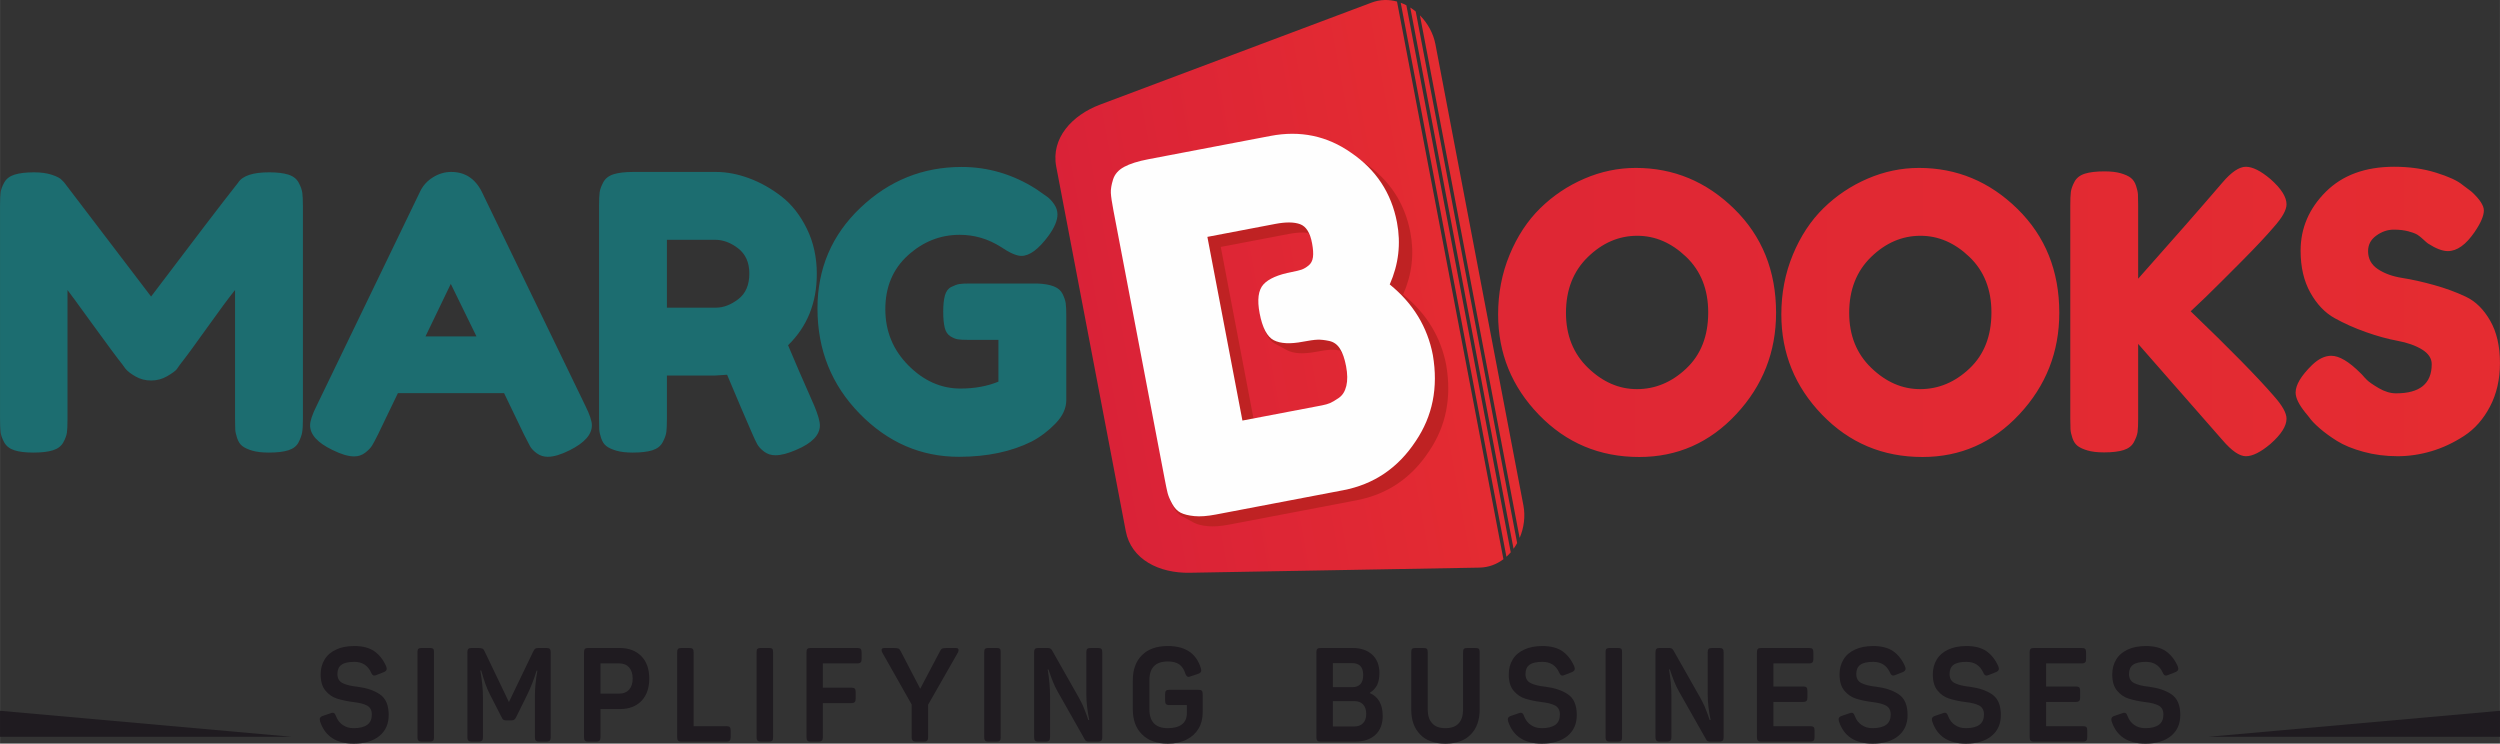 <?xml version="1.0" encoding="UTF-8"?>
<!DOCTYPE svg PUBLIC "-//W3C//DTD SVG 1.1//EN" "http://www.w3.org/Graphics/SVG/1.1/DTD/svg11.dtd">
<!-- Creator: CorelDRAW 2021 (64-Bit) -->
<svg xmlns="http://www.w3.org/2000/svg" xml:space="preserve" width="64.41mm" height="19.158mm" version="1.1" style="shape-rendering:geometricPrecision; text-rendering:geometricPrecision; image-rendering:optimizeQuality; fill-rule:evenodd; clip-rule:evenodd"
viewBox="0 0 6440.96 1915.84"
 xmlns:xlink="http://www.w3.org/1999/xlink"
 xmlns:xodm="http://www.corel.com/coreldraw/odm/2003">
 <rect x="0" y="0" width="6440.96" height="1915.84" fill="#333333" stroke="none"/>
 <defs>
  <style type="text/css">
   <![CDATA[
    .fil2 {fill:#BF2223}
    .fil6 {fill:#1F1B20}
    .fil3 {fill:#FEFEFE;fill-rule:nonzero}
    .fil5 {fill:#1C6D70;fill-rule:nonzero}
    .fil0 {fill:#1F1B20;fill-rule:nonzero}
    .fil1 {fill:url(#id0)}
    .fil4 {fill:url(#id1);fill-rule:nonzero}
   ]]>
  </style>
  <linearGradient id="id0" gradientUnits="userSpaceOnUse" x1="3810.64" y1="702.72" x2="2590.36" y2="928.54">
   <stop offset="0" style="stop-opacity:1; stop-color:#E52C31"/>
   <stop offset="1" style="stop-opacity:1; stop-color:#D72039"/>
  </linearGradient>
  <linearGradient id="id1" gradientUnits="userSpaceOnUse" xlink:href="#id0" x1="6441.24" y1="800.81" x2="497.02" y2="800.81">
  </linearGradient>
 </defs>
 <g id="Layer_x0020_1">
  <g id="_1483154046784">
   <path class="fil0" d="M911.32 1915.84c-45.18,0 -74.06,-19.03 -86.63,-56.74 -0.67,-2.37 -1.02,-4.41 -1.02,-5.78 0,-4.41 2.72,-7.12 7.82,-8.82l20.04 -6.79c2.71,-1.02 4.42,-1.37 5.43,-1.37 2.04,0 3.75,0.68 5.1,2.04 1.02,1.35 2.38,3.39 3.4,6.45 3.74,10.2 9.84,18.02 17.66,23.1 7.81,5.45 16.99,8.16 28.2,8.16 15.28,0 27.18,-3.06 34.99,-8.83 7.82,-5.78 11.55,-14.61 11.55,-26.51 0,-10.53 -4.08,-18.34 -11.89,-22.75 -8.15,-4.41 -20.04,-7.47 -35.33,-9.18 -16.3,-2.03 -30.24,-5.09 -42.12,-8.82 -11.89,-3.75 -21.75,-10.55 -29.91,-20.39 -8.49,-9.85 -12.57,-24.12 -12.57,-42.13 0,-14.61 3.41,-27.18 10.2,-38.39 6.45,-10.87 16.31,-19.36 29.55,-25.48 12.92,-6.11 28.55,-9.17 46.89,-9.17 21.41,0 38.39,4.41 50.96,12.9 12.57,8.51 23.1,21.41 30.91,38.73 1.02,3.06 1.7,5.1 1.7,6.8 0,3.73 -2.38,6.79 -7.47,8.83l-19.02 7.47c-2.04,1.02 -4.08,1.37 -5.78,1.37 -1.7,0 -3.06,-0.68 -4.08,-1.7 -1.36,-1.02 -2.71,-3.06 -3.73,-5.77 -8.49,-18.69 -22.77,-27.86 -43.49,-27.86 -14.95,0 -25.81,2.37 -32.95,7.47 -7.14,5.1 -10.53,13.25 -10.53,23.78 0,11.22 4.41,19.03 13.24,23.44 8.84,4.41 21.75,7.82 39.08,9.51 23.43,3.06 42.46,9.51 57.4,19.71 14.95,10.19 22.43,27.86 22.43,53 0,22.75 -7.82,40.42 -23.45,53.67 -15.96,13.26 -38.04,20.05 -66.58,20.05z"/>
   <path class="fil0" d="M1085.39 1910.74c-3.06,0 -5.44,-0.67 -7.14,-2.38 -1.69,-1.35 -2.71,-4.07 -2.71,-8.15l0 -220.48c0,-4.08 0.67,-6.8 2.37,-8.16 1.71,-1.35 4.08,-2.03 7.48,-2.03l23.45 0c3.04,0 5.43,0.68 7.12,2.03 1.37,1.36 2.04,4.08 2.04,8.16l0 220.48c0,4.08 -0.67,6.8 -2.38,8.15 -1.7,1.71 -4.41,2.38 -7.8,2.38l-22.43 0z"/>
   <path class="fil0" d="M1214.98 1910.74c-4.08,0 -6.8,-1.02 -8.51,-2.71 -1.69,-1.7 -2.37,-4.43 -2.37,-8.84l0 -218.1c0,-4.42 0.68,-7.48 2.37,-9.18 1.71,-1.69 4.43,-2.37 8.51,-2.37l18 0c4.42,0 7.81,0.68 10.2,1.7 2.02,1.02 3.73,3.39 5.43,7.12l62.5 130.46 62.52 -130.11c1.7,-3.74 3.74,-6.45 5.43,-7.47 1.7,-1.02 4.41,-1.7 8.84,-1.7l19.69 0c4.43,0 7.14,0.68 8.84,2.37 1.71,1.7 2.38,4.76 2.38,9.18l0 218.1c0,4.41 -0.67,7.14 -2.38,8.84 -1.7,1.69 -4.41,2.71 -8.84,2.71l-18.67 0c-4.08,0 -6.8,-1.02 -8.49,-2.71 -1.71,-1.7 -2.39,-4.43 -2.39,-8.84l0 -103.62c0,-21.73 2.04,-44.16 6.45,-67.6l-2.04 0c-7.12,22.77 -14.94,43.14 -24.12,61.83l-28.53 57.75c-1.69,3.06 -3.06,5.44 -4.75,6.46 -1.7,1.35 -4.43,2.04 -7.47,2.04l-13.26 0c-3.39,0 -5.78,-0.69 -7.47,-1.71 -1.7,-1.02 -3.06,-3.39 -4.76,-6.79l-29.56 -57.75c-5.09,-9.86 -9.17,-19.37 -12.23,-28.53 -3.39,-9.18 -6.79,-20.39 -10.53,-33.65l-2.37 0c4.41,24.81 6.78,47.57 6.78,68.3l0 103.27c0,4.41 -0.67,7.14 -2.37,8.84 -1.69,1.69 -4.41,2.71 -8.49,2.71l-18.34 0z"/>
   <path class="fil0" d="M1515.1 1910.74c-4.08,0 -6.8,-1.02 -8.16,-2.71 -1.7,-1.7 -2.37,-4.43 -2.37,-8.84l0 -218.1c0,-4.42 0.67,-7.48 2.37,-9.18 1.36,-1.69 4.08,-2.37 8.16,-2.37l82.21 0c22.76,0 41.1,7.13 55.04,21.06 13.59,13.92 20.38,33.29 20.38,57.75 0,24.47 -6.79,43.49 -20.04,57.42 -13.59,13.92 -31.93,21.06 -55.03,21.06l-50.63 0 0 72.36c0,4.41 -0.67,7.14 -2.38,8.84 -1.7,1.69 -4.41,2.71 -8.15,2.71l-21.4 0zm80.52 -123.66c10.53,0 19.02,-3.4 25.14,-10.2 6.1,-6.79 9.16,-16.3 9.16,-28.53 0,-12.22 -3.06,-21.75 -9.16,-28.87 -6.12,-6.8 -14.61,-10.2 -25.14,-10.2l-48.59 0 0 77.8 48.59 0z"/>
   <path class="fil0" d="M1754.75 1910.74c-3.73,0 -6.45,-1.02 -7.81,-2.71 -1.7,-1.7 -2.37,-4.43 -2.37,-8.84l0 -218.1c0,-4.42 0.67,-7.48 2.37,-9.18 1.36,-1.69 4.08,-2.37 7.81,-2.37l21.75 0c3.74,0 6.45,0.68 8.15,2.37 1.71,1.7 2.38,4.76 2.38,9.18l0 189.9 84.93 0c3.74,0 6.45,0.68 8.16,2.39 1.7,1.69 2.37,4.75 2.37,9.16l0 16.65c0,4.41 -0.67,7.14 -2.37,8.84 -1.71,1.69 -4.42,2.71 -8.16,2.71l-117.21 0z"/>
   <path class="fil0" d="M1959.08 1910.74c-3.06,0 -5.44,-0.67 -7.14,-2.38 -1.69,-1.35 -2.71,-4.07 -2.71,-8.15l0 -220.48c0,-4.08 0.67,-6.8 2.37,-8.16 1.71,-1.35 4.08,-2.03 7.48,-2.03l23.45 0c3.04,0 5.43,0.68 7.12,2.03 1.37,1.36 2.04,4.08 2.04,8.16l0 220.48c0,4.08 -0.67,6.8 -2.38,8.15 -1.7,1.71 -4.41,2.38 -7.8,2.38l-22.43 0z"/>
   <path class="fil0" d="M2088.32 1910.74c-4.08,0 -6.79,-1.02 -8.16,-2.71 -1.69,-1.7 -2.37,-4.43 -2.37,-8.84l0 -218.1c0,-4.42 0.68,-7.48 2.37,-9.18 1.37,-1.69 4.08,-2.37 8.16,-2.37l120.6 0c4.08,0 6.8,0.68 8.51,2.37 1.69,1.7 2.37,4.76 2.37,9.18l0 16.64c0,4.42 -0.68,7.14 -2.37,8.83 -1.71,1.7 -4.43,2.72 -8.51,2.72l-89.01 0 0 62.52 73.73 0c3.73,0 6.79,0.67 8.49,2.37 1.71,1.71 2.38,4.75 2.38,9.18l0 16.65c0,4.41 -0.67,7.12 -2.38,8.82 -1.7,1.71 -4.41,2.73 -8.49,2.73l-73.73 0 0 87.64c0,4.41 -0.67,7.14 -2.37,8.84 -1.69,1.69 -4.42,2.71 -8.16,2.71l-21.06 0z"/>
   <path class="fil0" d="M2359.59 1910.74c-3.73,0 -6.46,-1.02 -8.15,-2.71 -1.7,-1.7 -2.72,-4.43 -2.72,-8.84l0 -84.25 -75.76 -133.85c-1.02,-2.04 -1.7,-4.08 -1.7,-6.12 0,-3.73 2.39,-5.43 7.14,-5.43l24.45 0c6.12,0 10.2,0.68 12.57,1.7 2.04,1.35 4.08,4.08 6.12,8.49l49.26 94.78 49.93 -94.78c2.04,-4.41 4.08,-7.14 6.12,-8.49 2.04,-1.02 6.12,-1.7 12.57,-1.7l23.1 0c4.76,0 7.14,1.7 7.14,5.43 0,2.04 -0.67,4.08 -1.69,6.12l-76.79 134.52 0 83.58c0,4.41 -0.67,7.14 -2.38,8.84 -1.7,1.69 -4.41,2.71 -8.49,2.71l-20.72 0z"/>
   <path class="fil0" d="M2545.55 1910.74c-3.06,0 -5.44,-0.67 -7.14,-2.38 -1.69,-1.35 -2.71,-4.07 -2.71,-8.15l0 -220.48c0,-4.08 0.67,-6.8 2.37,-8.16 1.71,-1.35 4.08,-2.03 7.48,-2.03l23.45 0c3.04,0 5.43,0.68 7.12,2.03 1.37,1.36 2.04,4.08 2.04,8.16l0 220.48c0,4.08 -0.67,6.8 -2.38,8.15 -1.7,1.71 -4.41,2.38 -7.8,2.38l-22.43 0z"/>
   <path class="fil0" d="M2674.79 1910.74c-4.08,0 -6.79,-1.02 -8.16,-2.71 -1.69,-1.7 -2.37,-4.43 -2.37,-8.84l0 -218.1c0,-4.42 0.68,-7.48 2.37,-9.18 1.37,-1.69 4.08,-2.37 8.16,-2.37l24.8 0c2.73,0 4.75,0.33 6.46,1.35 1.7,1.02 3.06,2.39 4.07,4.08l69.31 122.3c4.76,8.5 8.84,16.65 11.9,23.79 3.04,7.47 5.77,14.61 8.14,21.06 2.39,6.45 3.74,10.87 4.43,12.91l2.37 0c-2.37,-12.24 -4.41,-23.44 -5.43,-33.64 -1.37,-10.19 -2.04,-21.74 -2.04,-34.98l0 -105.32c0,-4.42 0.67,-7.48 2.37,-9.18 1.71,-1.69 4.42,-2.37 8.16,-2.37l19.71 0c4.06,0 6.78,0.68 8.49,2.37 1.69,1.7 2.37,4.76 2.37,9.18l0 218.1c0,4.41 -0.68,7.14 -2.37,8.84 -1.71,1.69 -4.43,2.71 -8.49,2.71l-23.79 0c-2.72,0 -4.76,-0.34 -6.45,-1.36 -1.7,-0.68 -3.06,-2.03 -4.08,-4.41l-69.65 -122.99c-5.1,-8.83 -9.16,-17.67 -12.57,-26.16 -3.39,-8.49 -7.14,-19.02 -11.2,-30.91l-2.04 0c4.08,24.12 6.1,46.54 6.1,67.6l0 106.68c0,4.41 -0.67,7.14 -2.37,8.84 -1.69,1.69 -4.75,2.71 -8.49,2.71l-19.71 0z"/>
   <path class="fil0" d="M3008.87 1915.84c-28.87,0 -50.95,-7.81 -66.58,-23.79 -15.98,-15.63 -23.79,-37.36 -23.79,-64.89l0 -74.4c0,-27.51 7.81,-48.91 23.79,-64.87 15.63,-15.63 37.71,-23.45 66.58,-23.45 45.18,0 73.38,19.02 84.93,57.08 0.68,2.37 1.02,4.08 1.02,5.77 0,2.37 -0.67,4.08 -1.69,5.09 -1.37,1.36 -3.41,2.73 -6.12,3.75l-19.71 6.45c-2.72,1.02 -4.41,1.36 -5.43,1.36 -3.39,0 -6.12,-3.06 -8.16,-8.83 -3.05,-10.53 -8.49,-18.35 -15.62,-23.45 -7.48,-5.1 -17.32,-7.47 -29.22,-7.47 -31.59,0 -47.56,15.96 -47.56,48.24l0 75.08c0,32.28 15.97,48.58 47.56,48.58 15.96,0 27.86,-3.4 36.35,-9.85 8.49,-6.45 12.57,-16.31 12.57,-28.88l0 -20.73 -45.53 0c-3.73,0 -6.45,-1.02 -8.14,-2.71 -1.7,-1.7 -2.39,-4.76 -2.39,-9.17l0 -15.97c0,-4.41 0.69,-7.47 2.39,-9.17 1.69,-1.71 4.41,-2.38 8.14,-2.38l75.42 0c4.08,0 6.8,0.67 8.51,2.38 1.69,1.7 2.37,4.76 2.37,9.17l0 46.89c0,15.61 -3.39,29.55 -10.53,41.44 -7.14,11.88 -17.33,21.41 -30.57,28.2 -13.59,7.13 -29.9,10.53 -48.59,10.53z"/>
   <path class="fil0" d="M3402.04 1910.74c-4.08,0 -6.8,-1.02 -8.16,-2.71 -1.7,-1.7 -2.37,-4.43 -2.37,-8.84l0 -218.1c0,-4.42 0.67,-7.48 2.37,-9.18 1.36,-1.69 4.08,-2.37 8.16,-2.37l83.58 0c20.71,0 37.02,5.78 49.59,16.98 12.57,11.55 18.69,27.51 18.69,47.57 0,12.22 -2.04,22.42 -5.78,30.57 -4.08,8.16 -10.2,14.95 -18.69,20.04l0 1.02c22.08,9.85 32.96,29.56 32.96,58.78 0,21.06 -6.45,37.37 -19.02,48.92 -12.57,11.55 -29.9,17.32 -51.98,17.32l-89.35 0zm87.64 -39.07c9.18,0 16.65,-2.72 22.1,-8.49 5.43,-5.43 8.14,-13.25 8.14,-23.78 0,-10.53 -2.71,-18.69 -8.14,-24.46 -5.45,-5.78 -12.92,-8.49 -22.1,-8.49l-55.71 0 0 65.22 55.71 0zm-5.08 -101.24c8.83,0 15.61,-2.71 20.38,-7.81 4.76,-5.1 7.13,-12.9 7.13,-23.45 0,-10.18 -2.37,-18 -7.13,-23.1 -5.1,-5.08 -11.89,-7.47 -20.73,-7.47l-50.28 0 0 61.83 50.63 0z"/>
   <path class="fil0" d="M3723.89 1915.84c-28.54,0 -50.27,-7.81 -65.23,-23.79 -15.28,-15.63 -22.75,-37.02 -22.75,-64.2l0 -147.45c0,-4.41 0.67,-7.12 2.37,-8.83 1.36,-1.35 4.08,-2.03 8.16,-2.03l21.06 0c4.08,0 6.79,0.68 8.49,2.03 1.69,1.71 2.38,4.42 2.38,8.83l0 147.78c0,15.3 3.74,27.18 11.55,35.34 7.47,8.49 18.68,12.57 33.97,12.57 15.29,0 26.84,-4.08 34.31,-12.57 7.47,-8.16 11.22,-20.04 11.22,-35.34l0 -147.78c0,-4.41 0.67,-7.12 2.37,-8.83 1.69,-1.35 4.42,-2.03 8.49,-2.03l21.07 0c4.07,0 6.8,0.68 8.49,2.03 1.7,1.71 2.37,4.42 2.37,8.83l0 147.45c0,27.18 -7.47,48.57 -22.75,64.2 -15.29,15.98 -37.04,23.79 -65.57,23.79z"/>
   <path class="fil0" d="M3972.37 1915.84c-45.18,0 -74.05,-19.03 -86.62,-56.74 -0.68,-2.37 -1.02,-4.41 -1.02,-5.78 0,-4.41 2.71,-7.12 7.81,-8.82l20.04 -6.79c2.72,-1.02 4.42,-1.37 5.43,-1.37 2.04,0 3.75,0.68 5.1,2.04 1.02,1.35 2.38,3.39 3.4,6.45 3.74,10.2 9.85,18.02 17.66,23.1 7.82,5.45 16.99,8.16 28.2,8.16 15.29,0 27.18,-3.06 34.99,-8.83 7.82,-5.78 11.55,-14.61 11.55,-26.51 0,-10.53 -4.08,-18.34 -11.89,-22.75 -8.15,-4.41 -20.04,-7.47 -35.33,-9.18 -16.3,-2.03 -30.23,-5.09 -42.12,-8.82 -11.89,-3.75 -21.74,-10.55 -29.9,-20.39 -8.49,-9.85 -12.57,-24.12 -12.57,-42.13 0,-14.61 3.4,-27.18 10.2,-38.39 6.45,-10.87 16.3,-19.36 29.55,-25.48 12.91,-6.11 28.54,-9.17 46.88,-9.17 21.41,0 38.39,4.41 50.96,12.9 12.57,8.51 23.1,21.41 30.91,38.73 1.02,3.06 1.7,5.1 1.7,6.8 0,3.73 -2.37,6.79 -7.47,8.83l-19.02 7.47c-2.04,1.02 -4.08,1.37 -5.78,1.37 -1.69,0 -3.06,-0.68 -4.08,-1.7 -1.36,-1.02 -2.71,-3.06 -3.73,-5.77 -8.49,-18.69 -22.77,-27.86 -43.49,-27.86 -14.95,0 -25.81,2.37 -32.95,7.47 -7.14,5.1 -10.53,13.25 -10.53,23.78 0,11.22 4.41,19.03 13.25,23.44 8.83,4.41 21.74,7.82 39.07,9.51 23.43,3.06 42.46,9.51 57.4,19.71 14.96,10.19 22.43,27.86 22.43,53 0,22.75 -7.82,40.42 -23.45,53.67 -15.96,13.26 -38.04,20.05 -66.58,20.05z"/>
   <path class="fil0" d="M4146.46 1910.74c-3.06,0 -5.44,-0.67 -7.14,-2.38 -1.69,-1.35 -2.71,-4.07 -2.71,-8.15l0 -220.48c0,-4.08 0.67,-6.8 2.37,-8.16 1.71,-1.35 4.08,-2.03 7.48,-2.03l23.44 0c3.05,0 5.43,0.68 7.13,2.03 1.36,1.36 2.04,4.08 2.04,8.16l0 220.48c0,4.08 -0.68,6.8 -2.38,8.15 -1.7,1.71 -4.41,2.38 -7.81,2.38l-22.42 0z"/>
   <path class="fil0" d="M4275.7 1910.74c-4.08,0 -6.79,-1.02 -8.16,-2.71 -1.69,-1.7 -2.37,-4.43 -2.37,-8.84l0 -218.1c0,-4.42 0.68,-7.48 2.37,-9.18 1.37,-1.69 4.08,-2.37 8.16,-2.37l24.8 0c2.73,0 4.75,0.33 6.46,1.35 1.7,1.02 3.06,2.39 4.07,4.08l69.31 122.3c4.75,8.5 8.83,16.65 11.89,23.79 3.05,7.47 5.78,14.61 8.15,21.06 2.38,6.45 3.73,10.87 4.42,12.91l2.37 0c-2.37,-12.24 -4.41,-23.44 -5.43,-33.64 -1.36,-10.19 -2.04,-21.74 -2.04,-34.98l0 -105.32c0,-4.42 0.68,-7.48 2.38,-9.18 1.7,-1.69 4.42,-2.37 8.15,-2.37l19.71 0c4.07,0 6.78,0.68 8.49,2.37 1.7,1.7 2.37,4.76 2.37,9.18l0 218.1c0,4.41 -0.67,7.14 -2.37,8.84 -1.71,1.69 -4.42,2.71 -8.49,2.71l-23.79 0c-2.71,0 -4.75,-0.34 -6.45,-1.36 -1.69,-0.68 -3.06,-2.03 -4.08,-4.41l-69.64 -122.99c-5.1,-8.83 -9.17,-17.67 -12.57,-26.16 -3.39,-8.49 -7.14,-19.02 -11.2,-30.91l-2.04 0c4.08,24.12 6.1,46.54 6.1,67.6l0 106.68c0,4.41 -0.67,7.14 -2.37,8.84 -1.69,1.69 -4.75,2.71 -8.49,2.71l-19.71 0z"/>
   <path class="fil0" d="M4537.09 1910.74c-4.08,0 -6.79,-1.02 -8.16,-2.71 -1.69,-1.7 -2.37,-4.43 -2.37,-8.84l0 -218.1c0,-4.42 0.68,-7.48 2.37,-9.18 1.37,-1.69 4.08,-2.37 8.16,-2.37l124 0c4.08,0 6.8,0.68 8.49,2.37 1.7,1.7 2.39,4.76 2.39,9.18l0 16.64c0,4.42 -0.69,7.14 -2.39,8.83 -1.69,1.7 -4.41,2.72 -8.49,2.72l-92.06 0 0 59.46 77.11 0c3.74,0 6.46,0.67 8.16,2.37 1.69,1.71 2.37,4.77 2.37,9.18l0 16.65c0,4.41 -0.68,7.12 -2.37,8.83 -1.7,1.7 -4.42,2.72 -8.16,2.72l-77.11 0 0 62.5 95.12 0c4.07,0 6.8,0.68 8.49,2.39 1.7,1.69 2.38,4.75 2.38,9.16l0 16.65c0,4.41 -0.68,7.14 -2.38,8.84 -1.69,1.69 -4.42,2.71 -8.49,2.71l-127.06 0z"/>
   <path class="fil0" d="M4824.64 1915.84c-45.18,0 -74.05,-19.03 -86.62,-56.74 -0.68,-2.37 -1.02,-4.41 -1.02,-5.78 0,-4.41 2.71,-7.12 7.81,-8.82l20.04 -6.79c2.72,-1.02 4.43,-1.37 5.43,-1.37 2.04,0 3.75,0.68 5.1,2.04 1.02,1.35 2.39,3.39 3.41,6.45 3.73,10.2 9.84,18.02 17.65,23.1 7.82,5.45 17,8.16 28.2,8.16 15.29,0 27.18,-3.06 35,-8.83 7.81,-5.78 11.55,-14.61 11.55,-26.51 0,-10.53 -4.08,-18.34 -11.9,-22.75 -8.15,-4.41 -20.04,-7.47 -35.32,-9.18 -16.31,-2.03 -30.24,-5.09 -42.12,-8.82 -11.9,-3.75 -21.75,-10.55 -29.91,-20.39 -8.49,-9.85 -12.57,-24.12 -12.57,-42.13 0,-14.61 3.4,-27.18 10.2,-38.39 6.45,-10.87 16.3,-19.36 29.55,-25.48 12.91,-6.11 28.54,-9.17 46.89,-9.17 21.4,0 38.38,4.41 50.95,12.9 12.57,8.51 23.1,21.41 30.91,38.73 1.02,3.06 1.7,5.1 1.7,6.8 0,3.73 -2.37,6.79 -7.47,8.83l-19.02 7.47c-2.04,1.02 -4.08,1.37 -5.78,1.37 -1.69,0 -3.06,-0.68 -4.08,-1.7 -1.36,-1.02 -2.71,-3.06 -3.73,-5.77 -8.49,-18.69 -22.77,-27.86 -43.48,-27.86 -14.96,0 -25.82,2.37 -32.96,7.47 -7.14,5.1 -10.53,13.25 -10.53,23.78 0,11.22 4.41,19.03 13.25,23.44 8.83,4.41 21.74,7.82 39.07,9.51 23.43,3.06 42.46,9.51 57.41,19.71 14.95,10.19 22.42,27.86 22.42,53 0,22.75 -7.82,40.42 -23.44,53.67 -15.97,13.26 -38.05,20.05 -66.59,20.05z"/>
   <path class="fil0" d="M5064.97 1915.84c-45.18,0 -74.05,-19.03 -86.62,-56.74 -0.68,-2.37 -1.02,-4.41 -1.02,-5.78 0,-4.41 2.71,-7.12 7.81,-8.82l20.04 -6.79c2.72,-1.02 4.43,-1.37 5.43,-1.37 2.04,0 3.75,0.68 5.1,2.04 1.02,1.35 2.39,3.39 3.41,6.45 3.73,10.2 9.84,18.02 17.65,23.1 7.82,5.45 17,8.16 28.2,8.16 15.29,0 27.18,-3.06 35,-8.83 7.81,-5.78 11.54,-14.61 11.54,-26.51 0,-10.53 -4.07,-18.34 -11.89,-22.75 -8.15,-4.41 -20.04,-7.47 -35.32,-9.18 -16.31,-2.03 -30.24,-5.09 -42.12,-8.82 -11.9,-3.75 -21.75,-10.55 -29.91,-20.39 -8.49,-9.85 -12.57,-24.12 -12.57,-42.13 0,-14.61 3.4,-27.18 10.2,-38.39 6.45,-10.87 16.3,-19.36 29.55,-25.48 12.91,-6.11 28.54,-9.17 46.89,-9.17 21.4,0 38.38,4.41 50.95,12.9 12.57,8.51 23.1,21.41 30.91,38.73 1.02,3.06 1.7,5.1 1.7,6.8 0,3.73 -2.37,6.79 -7.47,8.83l-19.02 7.47c-2.04,1.02 -4.08,1.37 -5.78,1.37 -1.69,0 -3.06,-0.68 -4.08,-1.7 -1.36,-1.02 -2.71,-3.06 -3.73,-5.77 -8.49,-18.69 -22.77,-27.86 -43.48,-27.86 -14.96,0 -25.82,2.37 -32.96,7.47 -7.14,5.1 -10.53,13.25 -10.53,23.78 0,11.22 4.41,19.03 13.25,23.44 8.83,4.41 21.74,7.82 39.07,9.51 23.43,3.06 42.46,9.51 57.41,19.71 14.95,10.19 22.42,27.86 22.42,53 0,22.75 -7.82,40.42 -23.44,53.67 -15.97,13.26 -38.05,20.05 -66.59,20.05z"/>
   <path class="fil0" d="M5239.72 1910.74c-4.08,0 -6.79,-1.02 -8.16,-2.71 -1.69,-1.7 -2.37,-4.43 -2.37,-8.84l0 -218.1c0,-4.42 0.68,-7.48 2.37,-9.18 1.37,-1.69 4.08,-2.37 8.16,-2.37l124.01 0c4.08,0 6.79,0.68 8.49,2.37 1.69,1.7 2.38,4.76 2.38,9.18l0 16.64c0,4.42 -0.69,7.14 -2.38,8.83 -1.7,1.7 -4.41,2.72 -8.49,2.72l-92.07 0 0 59.46 77.11 0c3.74,0 6.47,0.67 8.16,2.37 1.7,1.71 2.37,4.77 2.37,9.18l0 16.65c0,4.41 -0.67,7.12 -2.37,8.83 -1.69,1.7 -4.42,2.72 -8.16,2.72l-77.11 0 0 62.5 95.13 0c4.06,0 6.79,0.68 8.49,2.39 1.69,1.69 2.37,4.75 2.37,9.16l0 16.65c0,4.41 -0.68,7.14 -2.37,8.84 -1.7,1.69 -4.43,2.71 -8.49,2.71l-127.07 0z"/>
   <path class="fil0" d="M5527.27 1915.84c-45.18,0 -74.05,-19.03 -86.62,-56.74 -0.68,-2.37 -1.02,-4.41 -1.02,-5.78 0,-4.41 2.71,-7.12 7.81,-8.82l20.04 -6.79c2.72,-1.02 4.43,-1.37 5.43,-1.37 2.04,0 3.75,0.68 5.1,2.04 1.02,1.35 2.39,3.39 3.41,6.45 3.73,10.2 9.84,18.02 17.65,23.1 7.82,5.45 17,8.16 28.2,8.16 15.29,0 27.18,-3.06 35,-8.83 7.81,-5.78 11.55,-14.61 11.55,-26.51 0,-10.53 -4.08,-18.34 -11.9,-22.75 -8.14,-4.41 -20.04,-7.47 -35.32,-9.18 -16.31,-2.03 -30.24,-5.09 -42.12,-8.82 -11.9,-3.75 -21.75,-10.55 -29.91,-20.39 -8.49,-9.85 -12.57,-24.12 -12.57,-42.13 0,-14.61 3.4,-27.18 10.2,-38.39 6.45,-10.87 16.3,-19.36 29.55,-25.48 12.91,-6.11 28.54,-9.17 46.89,-9.17 21.4,0 38.38,4.41 50.95,12.9 12.57,8.51 23.1,21.41 30.92,38.73 1.02,3.06 1.69,5.1 1.69,6.8 0,3.73 -2.37,6.79 -7.47,8.83l-19.02 7.47c-2.04,1.02 -4.08,1.37 -5.77,1.37 -1.7,0 -3.06,-0.68 -4.08,-1.7 -1.37,-1.02 -2.72,-3.06 -3.74,-5.77 -8.49,-18.69 -22.77,-27.86 -43.48,-27.86 -14.96,0 -25.82,2.37 -32.96,7.47 -7.14,5.1 -10.53,13.25 -10.53,23.78 0,11.22 4.41,19.03 13.25,23.44 8.83,4.41 21.75,7.82 39.07,9.51 23.43,3.06 42.47,9.51 57.41,19.71 14.95,10.19 22.42,27.86 22.42,53 0,22.75 -7.81,40.42 -23.44,53.67 -15.96,13.26 -38.04,20.05 -66.59,20.05z"/>
   <g>
    <path class="fil1" d="M2834.54 269.4l699.34 -262.76c21.98,-8.26 44.4,-8.43 65.37,-2.62l274.16 1436.77c-17.38,13.13 -38.29,21.23 -61.74,21.64l-746.96 13.25c-77.57,1.39 -150.23,-33.68 -164.27,-107.23l-179.14 -938.86c-14.04,-73.55 40.57,-132.89 113.24,-160.19zm774.26 -262.29c4.96,1.83 9.81,4 14.54,6.47l268.94 1409.45c-3.49,4.03 -7.2,7.83 -11.13,11.37l-272.35 -1427.29zm24.61 12.29c4.86,3.1 9.55,6.53 14.04,10.24l261.33 1369.56c-2.81,5.1 -5.92,10.02 -9.28,14.69l-266.09 -1394.49zm24.9 20.18c19.97,20.19 34.52,46.33 39.85,74.3l226.76 1188.37c5.33,27.94 1.43,57.6 -9.71,83.71l-256.9 -1346.38z"/>
    <path class="fil2" d="M3045.13 1329.96l-1.01 -0.55c-8.21,-4.46 -15.19,-11.97 -20.95,-22.53 -5.96,-10.93 -9.91,-20.32 -11.84,-28.15 -1.92,-7.82 -4.39,-19.65 -7.41,-35.47l-132.24 -693c-3.81,-19.98 -5.97,-34.67 -6.47,-44.06 -0.49,-9.39 1.39,-20.97 5.67,-34.73 4.28,-13.75 13.85,-24.64 28.71,-32.66 14.86,-8 35.61,-14.55 62.25,-19.63l314.67 -60.05c64.81,-12.36 124.33,-3.93 178.54,25.27 0.18,0.1 0.36,0.19 0.55,0.29 0.11,0.06 0.23,0.13 0.35,0.19l31.24 16.98c9.53,5.18 18.9,11 28.1,17.47 64.43,43.79 103.87,103.56 118.33,179.31 10.48,54.94 4.28,108.32 -18.62,160.14 60.24,48.89 97.26,109.56 111.08,181.98 14.22,83.57 -0.57,157.56 -44.34,222 -45.49,69.07 -107.78,111.15 -186.85,126.24l-328.41 62.66c-21.64,4.13 -39.93,5.46 -54.88,4 -14.95,-1.46 -26.72,-4.39 -35.33,-8.79 -0.31,-0.16 -0.61,-0.32 -0.91,-0.48l-30.23 -16.43zm426.08 -377.74c3.81,19.98 4.03,36.97 0.67,50.99 -3.37,14.01 -9.81,24.3 -19.35,30.86 -9.53,6.57 -17.09,11.03 -22.68,13.39 -5.59,2.36 -12.54,4.34 -20.87,5.93l-177.76 33.92 -86.08 -451.11 174.81 -33.35c19.9,-3.8 36.61,-4.73 50.14,-2.78 6.09,8.36 10.56,20.03 13.42,35 2.86,14.98 3.67,27.12 2.42,36.42 -1.24,9.3 -5.05,16.49 -11.41,21.59 -6.35,5.09 -12.37,8.61 -18.04,10.56 -5.67,1.94 -13.91,3.95 -24.74,6.01 -35.79,6.83 -60.28,17.54 -73.46,32.14 -13.16,14.59 -16.42,39.37 -9.75,74.33 7.03,36.84 18.92,59.82 35.68,68.93 0.11,0.06 0.22,0.12 0.33,0.18l30.91 16.8c0.28,0.16 0.57,0.3 0.85,0.45 17.21,8.8 42.05,10.1 74.52,3.9 16.65,-3.18 29.25,-4.94 37.81,-5.27 6.95,-0.28 14.93,0.38 23.94,1.98 1.03,1.34 2.02,2.75 2.96,4.24 6.8,10.78 12.02,25.74 15.68,44.89z"/>
    <path class="fil3" d="M3580.52 732.87c60.24,48.89 97.26,109.56 111.08,181.98 14.22,83.57 -0.57,157.56 -44.34,222 -45.49,69.07 -107.78,111.15 -186.85,126.24l-328.41 62.66c-21.64,4.13 -39.93,5.46 -54.88,4 -14.95,-1.46 -26.72,-4.39 -35.33,-8.79 -8.6,-4.39 -15.89,-12.06 -21.86,-23.01 -5.96,-10.93 -9.91,-20.32 -11.84,-28.15 -1.92,-7.82 -4.39,-19.65 -7.41,-35.47l-132.24 -693c-3.81,-19.98 -5.97,-34.67 -6.47,-44.06 -0.49,-9.39 1.39,-20.97 5.67,-34.73 4.28,-13.75 13.85,-24.64 28.71,-32.66 14.86,-8 35.61,-14.55 62.25,-19.63l314.67 -60.05c76.58,-14.61 145.76,-0.2 207.54,43.22 64.43,43.79 103.87,103.56 118.33,179.31 10.48,54.94 4.28,108.32 -18.62,160.14zm-112.55 210.42c-3.66,-19.15 -8.88,-34.11 -15.68,-44.89 -6.8,-10.78 -16.05,-17.43 -27.75,-19.95 -11.7,-2.51 -21.82,-3.59 -30.39,-3.25 -8.56,0.33 -21.16,2.09 -37.81,5.27 -32.47,6.2 -57.31,4.9 -74.52,-3.9 -17.21,-8.79 -29.38,-31.92 -36.53,-69.38 -6.67,-34.96 -3.41,-59.74 9.75,-74.33 13.18,-14.6 37.67,-25.31 73.46,-32.14 10.83,-2.06 19.07,-4.07 24.74,-6.01 5.67,-1.95 11.69,-5.47 18.04,-10.56 6.36,-5.1 10.17,-12.29 11.41,-21.59 1.25,-9.3 0.44,-21.44 -2.42,-36.42 -5.08,-26.64 -15.29,-42.82 -30.6,-48.51 -15.33,-5.71 -36.73,-5.94 -64.2,-0.69l-174.81 33.35 90.3 473.24 204.78 -39.07c8.33,-1.59 15.28,-3.57 20.87,-5.93 5.59,-2.36 13.15,-6.82 22.68,-13.39 9.54,-6.56 15.98,-16.85 19.35,-30.86 3.36,-14.02 3.14,-31.01 -0.67,-50.99z"/>
    <path class="fil4" d="M4214.36 432.63c97.46,0 182.08,35.23 253.86,105.69 71.78,70.46 107.67,159.69 107.67,267.69 0,100.75 -34.25,187.84 -102.73,261.27 -68.49,73.42 -151.79,110.13 -249.91,110.13 -102.07,0 -188.17,-36.22 -258.31,-108.65 -70.13,-72.44 -105.2,-158.71 -105.2,-258.8 0,-54.66 9.88,-105.86 29.64,-153.6 19.75,-47.74 46.09,-87.75 79.02,-120.02 32.93,-32.26 70.79,-57.62 113.6,-76.05 42.8,-18.44 86.92,-27.66 132.36,-27.66zm2.96 569.95c47.41,0 89.89,-17.78 127.42,-53.34 37.54,-35.56 56.31,-83.64 56.31,-144.22 0,-59.27 -18.93,-107.01 -56.8,-143.23 -37.86,-36.22 -79.84,-54.33 -125.94,-54.33 -47.41,0 -89.89,18.28 -127.42,54.83 -37.54,36.54 -56.31,84.45 -56.31,143.72 0,57.95 18.93,105.2 56.8,141.74 37.86,36.55 79.84,54.83 125.94,54.83zm726.73 -569.95c97.46,0 182.08,35.23 253.86,105.69 71.78,70.46 107.67,159.69 107.67,267.69 0,100.75 -34.25,187.84 -102.73,261.27 -68.49,73.42 -151.79,110.13 -249.91,110.13 -102.07,0 -188.17,-36.22 -258.31,-108.65 -70.13,-72.44 -105.2,-158.71 -105.2,-258.8 0,-54.66 9.88,-105.86 29.64,-153.6 19.75,-47.74 46.09,-87.75 79.02,-120.02 32.93,-32.26 70.79,-57.62 113.6,-76.05 42.8,-18.44 86.92,-27.66 132.36,-27.66zm2.96 569.95c47.41,0 89.89,-17.78 127.42,-53.34 37.54,-35.56 56.31,-83.64 56.31,-144.22 0,-59.27 -18.93,-107.01 -56.8,-143.23 -37.86,-36.22 -79.84,-54.33 -125.94,-54.33 -47.41,0 -89.89,18.28 -127.42,54.83 -37.54,36.54 -56.31,84.45 -56.31,143.72 0,57.95 18.93,105.2 56.8,141.74 37.86,36.55 79.84,54.83 125.94,54.83zm697.09 -200.52c100.76,96.8 172.21,169.57 214.35,218.3 21.73,24.36 32.6,43.79 32.6,58.28 0,19.09 -13.83,40.82 -41.49,65.19 -25.02,21.07 -46.09,31.61 -63.22,31.61 -16.46,0 -36.54,-13.83 -60.25,-41.49l-217.31 -247.93 0 192.62c0,15.8 -0.5,27.32 -1.48,34.57 -0.99,7.24 -4.12,15.8 -9.39,25.68 -5.27,9.88 -14.16,16.79 -26.67,20.74 -12.51,3.95 -29.3,5.93 -50.37,5.93 -17.13,0 -31.28,-1.65 -42.48,-4.94 -11.19,-3.29 -19.75,-7.24 -25.68,-11.85 -5.93,-4.61 -10.37,-11.36 -13.34,-20.25 -2.96,-8.89 -4.61,-16.46 -4.93,-22.72 -0.33,-6.26 -0.5,-15.64 -0.5,-28.15l0 -549.21c0,-15.14 0.5,-26.5 1.48,-34.08 0.99,-7.57 4.12,-16.29 9.39,-26.17 5.26,-9.88 14.15,-16.79 26.67,-20.75 12.51,-3.95 29.3,-5.92 50.37,-5.92 17.13,0 31.28,1.64 42.48,4.94 11.19,3.29 19.75,7.24 25.68,11.85 5.93,4.61 10.37,11.36 13.34,20.25 2.96,8.89 4.61,16.46 4.93,22.72 0.33,6.25 0.5,15.64 0.5,28.15l0 188.67c89.56,-100.76 161.99,-183.4 217.31,-247.94 23.05,-27 43.13,-40.5 60.25,-40.5 17.13,0 38.2,10.54 63.22,31.61 27.66,24.37 41.49,46.1 41.49,65.2 0,14.48 -10.87,33.91 -32.6,58.28 -18.44,21.73 -45.6,50.7 -81.49,86.92 -35.89,36.22 -67,67.17 -93.34,92.85l-39.52 37.54zm296.06 261.76c-17.12,-21.07 -25.69,-38.52 -25.69,-52.35 0,-19.76 14.16,-43.47 42.48,-71.12 16.46,-15.81 32.93,-23.71 49.39,-23.71 20.41,0 45.44,14.82 75.07,44.45l4.94 4.94c2.63,3.29 6.58,7.57 11.85,12.84 5.27,5.27 15.48,12.35 30.62,21.24 15.15,8.89 29.97,13.33 44.45,13.33 61.25,0 91.87,-25.02 91.87,-75.07 0,-15.15 -8.4,-27.82 -25.19,-38.03 -16.79,-10.21 -37.7,-17.61 -62.73,-22.22 -25.02,-4.61 -52.02,-12.02 -80.99,-22.23 -28.98,-10.21 -55.98,-22.22 -81,-36.05 -25.03,-13.83 -45.93,-35.73 -62.73,-65.69 -16.79,-29.96 -25.18,-66.02 -25.18,-108.16 0,-57.95 21.56,-108.49 64.7,-151.63 43.13,-43.13 101.9,-64.7 176.31,-64.7 39.52,0 75.57,5.11 108.17,15.31 32.59,10.21 55.15,20.58 67.66,31.12l19.75 14.82 4.94 3.95c20.42,19.09 30.62,34.9 30.62,47.41 0,13.83 -7.9,32.27 -23.7,55.32 -22.39,32.92 -45.44,49.39 -69.15,49.39 -13.83,0 -30.95,-6.59 -51.36,-19.76 -1.98,-1.32 -5.76,-4.61 -11.36,-9.88 -5.6,-5.27 -10.7,-9.38 -15.31,-12.35 -4.61,-2.96 -12.35,-5.92 -23.21,-8.89 -10.87,-2.96 -23.55,-4.44 -38.03,-4.44 -15.81,0 -30.79,5.1 -44.95,15.31 -14.16,10.21 -21.24,23.54 -21.24,40.01 0,19.75 8.4,35.23 25.19,46.42 16.8,11.2 37.7,18.77 62.73,22.72 25.02,3.95 52.35,10.04 81.98,18.27 29.64,8.24 56.97,18.28 81.99,30.13 25.02,11.85 45.93,32.43 62.72,61.74 16.8,29.3 25.19,65.68 25.19,109.15 0,42.14 -8.56,79.51 -25.68,112.11 -17.12,32.6 -39.35,57.79 -66.68,75.57 -27.32,17.78 -55.48,30.95 -84.45,39.51 -28.98,8.56 -57.95,12.84 -86.93,12.84 -30.95,0 -60.25,-3.79 -87.91,-11.36 -27.66,-7.57 -50.21,-16.79 -67.66,-27.66 -17.45,-10.87 -32.6,-21.9 -45.44,-33.09 -12.84,-11.19 -21.9,-20.74 -27.16,-28.65l-8.89 -10.86z"/>
    <path class="fil5" d="M693.42 443.98c20.42,0 36.88,1.97 49.39,5.92 12.51,3.95 21.4,10.87 26.67,20.75 5.27,9.87 8.4,18.76 9.39,26.67 0.98,7.9 1.48,19.42 1.48,34.57l0 548.22c0,15.14 -0.66,26.5 -1.98,34.07 -1.32,7.58 -4.44,16.14 -9.38,25.69 -4.94,9.54 -13.67,16.29 -26.18,20.25 -12.51,3.95 -29.3,5.92 -50.38,5.92 -17.12,0 -31.27,-1.64 -42.47,-4.94 -11.19,-3.29 -19.76,-7.24 -25.68,-11.85 -5.93,-4.61 -10.37,-11.36 -13.34,-20.25 -2.96,-8.89 -4.61,-16.46 -4.94,-22.72 -0.33,-6.25 -0.49,-15.64 -0.49,-28.15l0 -330.91c-16.46,20.42 -40.5,52.85 -72.11,97.3 -31.61,44.45 -54.98,76.22 -70.13,95.32 -1.98,3.29 -4.61,7.08 -7.9,11.36 -3.29,4.28 -11.36,10.21 -24.2,17.78 -12.84,7.57 -26.84,11.36 -41.98,11.36 -14.49,0 -27.83,-3.46 -40.01,-10.37 -12.18,-6.92 -20.91,-13.67 -26.17,-20.25l-7.91 -10.87c-13.17,-16.46 -39.18,-51.53 -78.03,-105.2 -38.85,-53.67 -59.93,-82.48 -63.22,-86.43l0 332.89c0,15.14 -0.49,26.5 -1.48,34.07 -0.99,7.58 -4.12,16.14 -9.39,25.69 -5.26,9.54 -14.15,16.29 -26.67,20.25 -12.51,3.95 -29.3,5.92 -50.37,5.92 -20.42,0 -36.71,-1.97 -48.9,-5.92 -12.18,-3.96 -20.91,-10.71 -26.17,-20.25 -5.27,-9.55 -8.4,-18.28 -9.39,-26.18 -0.98,-7.9 -1.48,-19.76 -1.48,-35.56l0 -548.22c0,-15.14 0.5,-26.5 1.48,-34.08 0.99,-7.57 4.12,-16.13 9.39,-25.68 5.26,-9.55 14.15,-16.3 26.67,-20.25 12.51,-3.95 29.3,-5.92 50.37,-5.92 17.78,0 33.09,2.14 45.94,6.42 12.84,4.28 21.23,8.72 25.18,13.33l5.93 5.93 224.23 294.36c111.94,-148.17 186.69,-245.96 224.22,-293.37 11.2,-17.78 37.87,-26.67 80.01,-26.67zm547.94 50.37l266.7 551.18c11.2,22.39 16.8,39.18 16.8,50.38 0,23.71 -19.1,45.11 -57.3,64.21 -22.39,11.19 -41.15,16.79 -56.3,16.79 -10.54,0 -19.92,-2.97 -28.15,-8.89 -8.23,-5.93 -14.16,-12.18 -17.78,-18.77 -3.62,-6.59 -8.73,-16.46 -15.31,-29.63l-51.37 -106.68 -273.61 0 -51.37 106.68c-6.58,13.17 -11.68,22.72 -15.31,28.64 -3.62,5.93 -9.55,12.02 -17.78,18.28 -8.23,6.25 -17.61,9.38 -28.15,9.38 -15.14,0 -33.91,-5.6 -56.3,-16.79 -38.2,-18.44 -57.29,-39.51 -57.29,-63.22 0,-11.2 5.59,-27.99 16.79,-50.38 0,0 88.9,-184.05 266.7,-552.17 7.24,-15.14 18.27,-27.32 33.09,-36.54 14.82,-9.22 30.46,-13.83 46.92,-13.83 35.56,0 61.9,17.12 79.02,51.36zm-80.01 237.07l-65.19 135.32 131.37 0 -66.18 -135.32zm936.14 313.13c9.87,23.7 14.81,40.82 14.81,51.36 0,25.02 -20.41,46.1 -61.24,63.22 -21.07,9.22 -38.85,13.83 -53.34,13.83 -11.19,0 -20.91,-3.13 -29.14,-9.39 -8.23,-6.25 -14.16,-12.67 -17.78,-19.26 -3.62,-6.58 -8.4,-16.79 -14.32,-30.62 -14.49,-32.93 -35.56,-82.32 -63.22,-148.17l-30.62 1.98 -124.46 0 0 111.62c0,15.14 -0.5,26.5 -1.48,34.08 -0.99,7.57 -4.12,16.29 -9.39,26.17 -5.27,9.88 -14.16,16.79 -26.67,20.75 -12.51,3.95 -29.3,5.92 -50.37,5.92 -17.13,0 -31.28,-1.64 -42.48,-4.94 -11.19,-3.29 -19.75,-7.24 -25.68,-11.85 -5.93,-4.61 -10.37,-11.36 -13.34,-20.25 -2.96,-8.89 -4.61,-16.46 -4.93,-22.72 -0.33,-6.25 -0.5,-15.64 -0.5,-28.15l0 -548.22c0,-15.14 0.5,-26.5 1.48,-34.08 0.99,-7.57 4.12,-16.29 9.39,-26.17 5.26,-9.88 14.15,-16.79 26.67,-20.75 12.51,-3.95 29.3,-5.92 50.37,-5.92l213.36 0c27.66,0 56.14,5.43 85.45,16.3 29.3,10.86 57.12,26.5 83.46,46.92 26.35,20.41 48.08,48.07 65.2,82.97 17.12,34.9 25.68,73.75 25.68,116.56 0,74.41 -24.69,135.65 -74.08,183.72 14.48,34.91 36.87,86.6 67.17,155.09zm-379.31 -251.89l126.43 0c19.1,0 38.2,-7.24 57.3,-21.73 19.09,-14.49 28.64,-36.55 28.64,-66.18 0,-28.32 -9.55,-49.88 -28.64,-64.7 -19.1,-14.82 -38.86,-22.23 -59.27,-22.23l-124.46 0 0 174.84zm780.06 -62.23l173.85 0c17.78,0.66 32.11,3.13 42.97,7.41 10.87,4.28 18.44,10.87 22.72,19.76 4.28,8.89 6.91,16.79 7.9,23.7 0.99,6.92 1.48,17.62 1.48,32.1l0 217.32c0,21.07 -9.22,41.15 -27.65,60.25 -18.44,19.1 -38.86,34.57 -61.25,46.43 -52.68,26.34 -115.24,39.51 -187.67,39.51 -98.12,0 -183.4,-37.04 -255.84,-111.13 -72.44,-74.08 -108.66,-164.46 -108.66,-271.14 0,-102.73 36.88,-189.16 110.64,-259.3 73.75,-70.13 160.67,-105.19 260.77,-105.19 68.49,0 132.69,19.09 192.62,57.29 12.51,8.56 21.89,15.14 28.15,19.75 6.25,4.61 12.18,11.03 17.78,19.26 5.6,8.24 8.39,16.96 8.39,26.18 0,15.15 -7.57,33.26 -22.71,54.33 -25.69,34.9 -49.06,52.35 -70.14,52.35 -12.51,0 -29.96,-7.57 -52.35,-22.72 -32.92,-21.07 -68.48,-31.61 -106.68,-31.61 -50.05,0 -94.5,17.62 -133.35,52.85 -38.85,35.23 -58.28,81.49 -58.28,138.78 0,56.64 19.76,104.87 59.27,144.71 39.51,39.84 84.29,59.76 134.34,59.76 36.22,0 68.81,-5.92 97.79,-17.78l0 -107.67 -78.04 0c-12.51,0 -21.56,-0.49 -27.16,-1.48 -5.6,-0.98 -11.86,-3.62 -18.77,-7.9 -6.91,-4.28 -11.69,-11.52 -14.32,-21.73 -2.64,-10.21 -3.95,-24.2 -3.95,-41.98 0,-17.12 1.48,-30.95 4.44,-41.49 2.96,-10.53 8.4,-17.78 16.3,-21.73 7.9,-3.95 14.65,-6.42 20.25,-7.41 5.6,-0.98 14.65,-1.48 27.16,-1.48z"/>
   </g>
   <polygon class="fil6" points="6440.96,1831.28 5690.08,1898.26 6440.96,1898.26 "/>
   <polygon class="fil6" points="-0,1831.28 750.88,1898.26 -0,1898.26 "/>
  </g>
 </g>
</svg>
